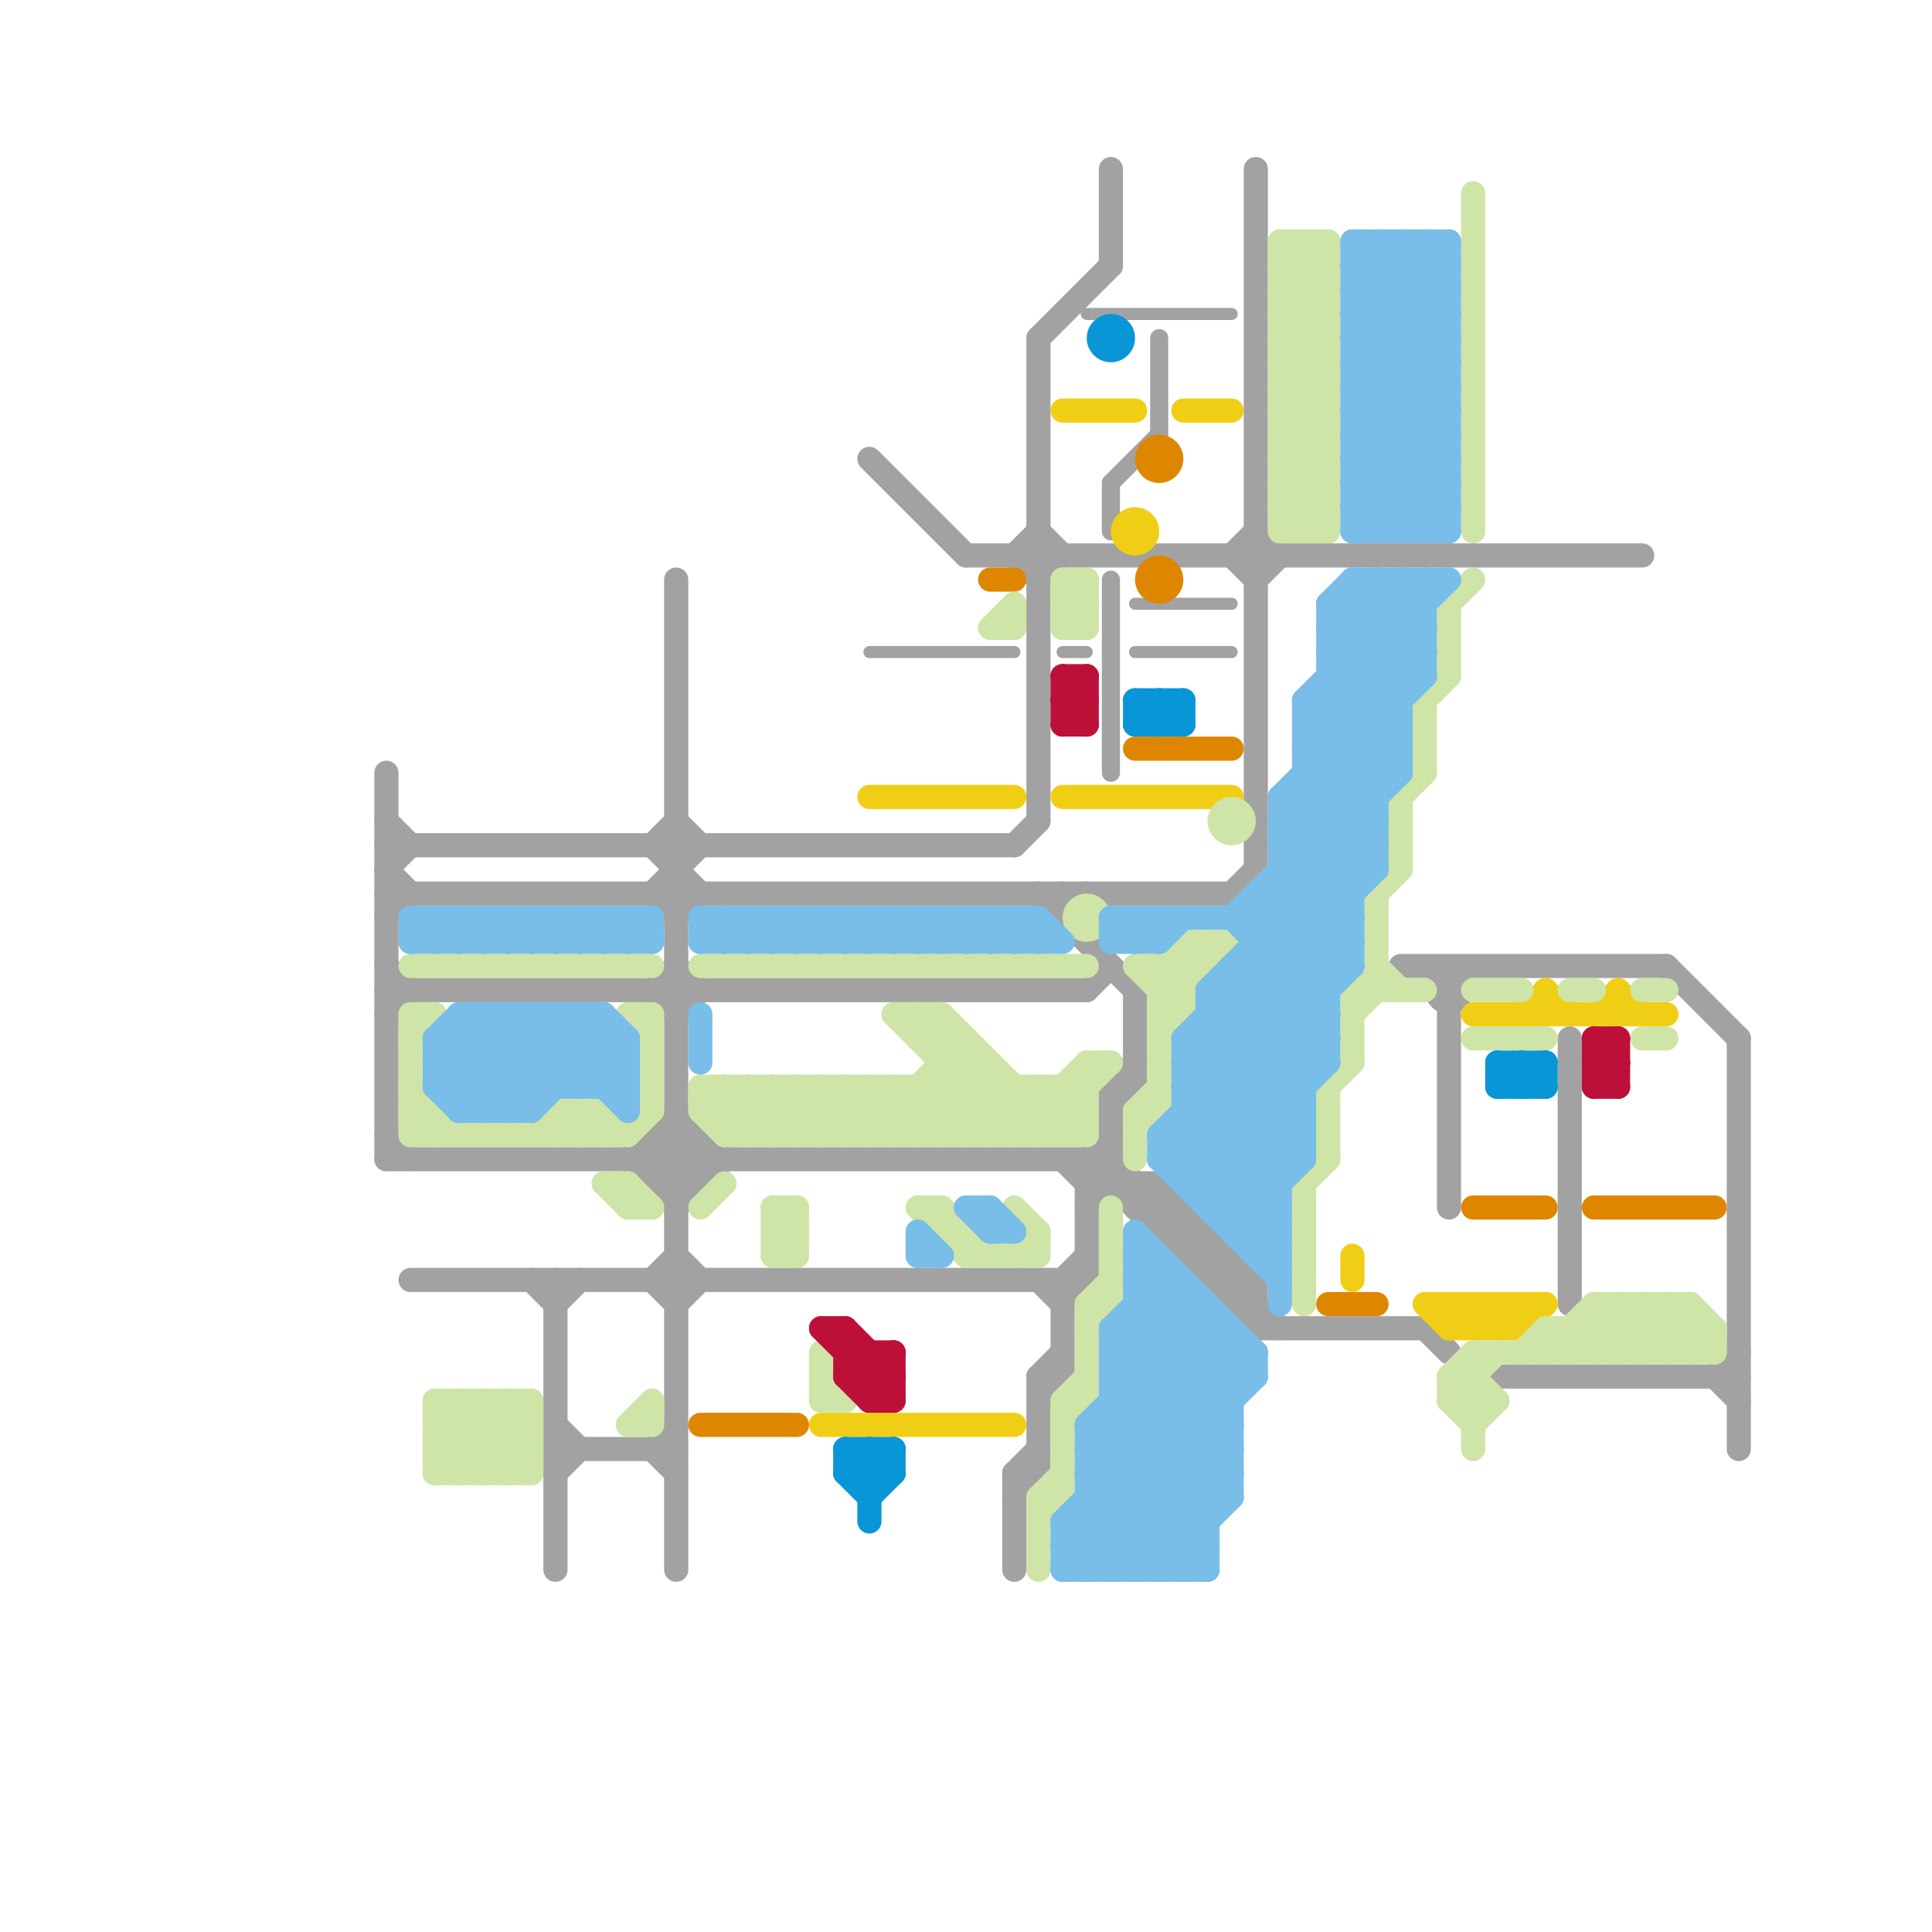 
<svg version="1.1" xmlns="http://www.w3.org/2000/svg" viewBox="0 0 80 80">
<style>text { font: 1px Helvetica; font-weight: 600; white-space: pre; dominant-baseline: central; } line { stroke-width: 1; fill: none; stroke-linecap: round; stroke-linejoin: round; } .c0 { stroke: #a2a2a2 } .c1 { stroke: #df8600 } .c2 { stroke: #f0ce15 } .c3 { stroke: #cfe4a7 } .c4 { stroke: #79bde9 } .c5 { stroke: #bd1038 } .c6 { stroke: #0896d7 } .lco1 { stroke-width: 0.6; stroke-linecap: butt; }.w2 { stroke-width: .75; }.w3 { stroke-width: .5; }.w1 { stroke-width: 1; }.l12 { stroke-linecap: butt; }.l4 { stroke-dasharray: .05 .05; stroke-linecap: butt; }</style><defs><g id="wm-xf"><circle r="1.2" fill="#000"/><circle r="0.9" fill="#fff"/><circle r="0.6" fill="#000"/><circle r="0.3" fill="#fff"/></g><g id="wm"><circle r="0.6" fill="#000"/><circle r="0.3" fill="#fff"/></g><g id="csm-a2a2a2"><circle r="0.4" fill="#a2a2a2"/><circle r="0.2" fill="#fff"/></g><g id="csm-df8600"><circle r="0.4" fill="#df8600"/><circle r="0.2" fill="#fff"/></g><g id="csm-79bde9"><circle r="0.4" fill="#79bde9"/><circle r="0.2" fill="#fff"/></g></defs><filter id="fco" filterUnits="userSpaceOnUse"><feBlend in="SourceGraphic" in2="SourceGraphic" mode="screen"/></filter><line class="c0 " x1="16" y1="37" x2="51" y2="37"/><line class="c0 " x1="44" y1="38" x2="45" y2="37"/><line class="c0 " x1="16" y1="35" x2="42" y2="35"/><line class="c0 " x1="27" y1="49" x2="29" y2="47"/><line class="c0 " x1="52" y1="24" x2="53" y2="23"/><line class="c0 " x1="51" y1="52" x2="51" y2="54"/><line class="c0 " x1="27" y1="60" x2="28" y2="59"/><line class="c0 " x1="28" y1="42" x2="29" y2="41"/><line class="c0 " x1="28" y1="54" x2="29" y2="53"/><line class="c0 " x1="46" y1="45" x2="46" y2="49"/><line class="c0 " x1="27" y1="49" x2="29" y2="49"/><line class="c0 " x1="52" y1="22" x2="53" y2="23"/><line class="c0 " x1="45" y1="50" x2="46" y2="49"/><line class="c0 " x1="28" y1="40" x2="29" y2="41"/><line class="c0 " x1="23" y1="53" x2="23" y2="65"/><line class="c0 " x1="28" y1="52" x2="29" y2="53"/><line class="c0 " x1="65" y1="43" x2="65" y2="54"/><line class="c0 " x1="47" y1="50" x2="48" y2="49"/><line class="c0 " x1="45" y1="48" x2="52" y2="55"/><line class="c0 " x1="43" y1="57" x2="44" y2="56"/><line class="c0 " x1="62" y1="57" x2="72" y2="57"/><line class="c0 " x1="22" y1="53" x2="23" y2="54"/><line class="c0 " x1="17" y1="53" x2="45" y2="53"/><line class="c0 " x1="45" y1="49" x2="46" y2="48"/><line class="c0 " x1="28" y1="46" x2="30" y2="48"/><line class="c0 " x1="69" y1="40" x2="72" y2="43"/><line class="c0 " x1="16" y1="40" x2="17" y2="41"/><line class="c0 " x1="43" y1="58" x2="44" y2="57"/><line class="c0 " x1="46" y1="48" x2="53" y2="55"/><line class="c0 " x1="50" y1="51" x2="50" y2="53"/><line class="c0 " x1="58" y1="40" x2="69" y2="40"/><line class="c0 " x1="26" y1="48" x2="28" y2="46"/><line class="c0 " x1="42" y1="61" x2="43" y2="61"/><line class="c0 " x1="47" y1="50" x2="49" y2="50"/><line class="c0 " x1="43" y1="14" x2="43" y2="34"/><line class="c0 " x1="72" y1="43" x2="72" y2="60"/><line class="c0 " x1="27" y1="35" x2="29" y2="37"/><line class="c0 " x1="42" y1="61" x2="42" y2="65"/><line class="c0 " x1="60" y1="42" x2="60" y2="50"/><line class="c0 " x1="43" y1="24" x2="44" y2="23"/><line class="c0 " x1="42" y1="62" x2="43" y2="61"/><line class="c0 " x1="43" y1="14" x2="46" y2="11"/><line class="c0 " x1="47" y1="49" x2="47" y2="50"/><line class="c0 " x1="46" y1="45" x2="47" y2="45"/><line class="c0 " x1="59" y1="55" x2="60" y2="56"/><line class="c0 " x1="43" y1="22" x2="44" y2="23"/><line class="c0 " x1="27" y1="48" x2="28" y2="47"/><line class="c0 " x1="16" y1="34" x2="17" y2="35"/><line class="c0 " x1="45" y1="49" x2="48" y2="49"/><line class="c0 " x1="27" y1="35" x2="28" y2="34"/><line class="c0 " x1="45" y1="48" x2="45" y2="53"/><line class="c0 " x1="27" y1="60" x2="28" y2="61"/><line class="c0 " x1="28" y1="50" x2="30" y2="48"/><line class="c0 " x1="44" y1="54" x2="45" y2="53"/><line class="c0 " x1="26" y1="48" x2="28" y2="50"/><line class="c0 " x1="51" y1="37" x2="52" y2="36"/><line class="c0 " x1="28" y1="38" x2="29" y2="37"/><line class="c0 " x1="52" y1="55" x2="59" y2="55"/><line class="c0 " x1="27" y1="48" x2="28" y2="49"/><line class="c0 " x1="52" y1="7" x2="52" y2="36"/><line class="c0 " x1="36" y1="19" x2="40" y2="23"/><line class="c0 " x1="27" y1="47" x2="29" y2="47"/><line class="c0 " x1="42" y1="23" x2="43" y2="22"/><line class="c0 " x1="46" y1="46" x2="47" y2="45"/><line class="c0 " x1="16" y1="42" x2="17" y2="41"/><line class="c0 " x1="43" y1="53" x2="44" y2="54"/><line class="c0 " x1="16" y1="36" x2="17" y2="35"/><line class="c0 " x1="50" y1="53" x2="51" y2="52"/><line class="c0 " x1="44" y1="53" x2="45" y2="52"/><line class="c0 " x1="27" y1="47" x2="27" y2="49"/><line class="c0 " x1="50" y1="53" x2="52" y2="53"/><line class="c0 " x1="48" y1="49" x2="52" y2="53"/><line class="c0 " x1="42" y1="61" x2="43" y2="60"/><line class="c0 " x1="27" y1="47" x2="29" y2="49"/><line class="c0 " x1="42" y1="23" x2="43" y2="24"/><line class="c0 " x1="51" y1="54" x2="52" y2="54"/><line class="c0 " x1="16" y1="36" x2="17" y2="37"/><line class="c0 " x1="49" y1="52" x2="50" y2="51"/><line class="c0 " x1="43" y1="37" x2="47" y2="41"/><line class="c0 " x1="23" y1="60" x2="28" y2="60"/><line class="c0 " x1="49" y1="52" x2="51" y2="52"/><line class="c0 " x1="23" y1="61" x2="24" y2="60"/><line class="c0 " x1="27" y1="53" x2="28" y2="52"/><line class="c0 " x1="51" y1="23" x2="52" y2="22"/><line class="c0 " x1="71" y1="57" x2="72" y2="56"/><line class="c0 " x1="48" y1="49" x2="48" y2="51"/><line class="c0 " x1="40" y1="23" x2="68" y2="23"/><line class="c0 " x1="29" y1="47" x2="29" y2="49"/><line class="c0 " x1="16" y1="48" x2="46" y2="48"/><line class="c0 " x1="23" y1="59" x2="24" y2="60"/><line class="c0 " x1="49" y1="50" x2="49" y2="52"/><line class="c0 " x1="27" y1="37" x2="29" y2="35"/><line class="c0 " x1="46" y1="7" x2="46" y2="11"/><line class="c0 " x1="44" y1="53" x2="44" y2="57"/><line class="c0 " x1="27" y1="53" x2="28" y2="54"/><line class="c0 " x1="51" y1="23" x2="52" y2="24"/><line class="c0 " x1="71" y1="57" x2="72" y2="58"/><line class="c0 " x1="45" y1="48" x2="46" y2="47"/><line class="c0 " x1="16" y1="47" x2="17" y2="48"/><line class="c0 " x1="44" y1="48" x2="45" y2="49"/><line class="c0 " x1="42" y1="35" x2="43" y2="34"/><line class="c0 " x1="16" y1="41" x2="45" y2="41"/><line class="c0 " x1="27" y1="37" x2="28" y2="38"/><line class="c0 " x1="28" y1="24" x2="28" y2="65"/><line class="c0 " x1="27" y1="41" x2="28" y2="40"/><line class="c0 " x1="47" y1="41" x2="47" y2="45"/><line class="c0 " x1="43" y1="57" x2="44" y2="57"/><line class="c0 " x1="16" y1="32" x2="16" y2="48"/><line class="c0 " x1="16" y1="38" x2="17" y2="37"/><line class="c0 " x1="28" y1="49" x2="29" y2="48"/><line class="c0 " x1="23" y1="54" x2="24" y2="53"/><line class="c0 " x1="43" y1="57" x2="43" y2="61"/><line class="c0 " x1="28" y1="34" x2="29" y2="35"/><line class="c0 " x1="27" y1="41" x2="28" y2="42"/><line class="c0 " x1="44" y1="37" x2="44" y2="38"/><line class="c0 " x1="51" y1="54" x2="52" y2="53"/><line class="c0 " x1="46" y1="45" x2="47" y2="44"/><line class="c0 " x1="45" y1="41" x2="46" y2="40"/><line class="c0 " x1="48" y1="51" x2="49" y2="50"/><line class="c0 " x1="28" y1="47" x2="29" y2="48"/><line class="c0 " x1="52" y1="53" x2="52" y2="55"/><line class="c0 " x1="48" y1="51" x2="50" y2="51"/><circle cx="60" cy="41" r="1" fill="#a2a2a2" /><line class="c0 w3" x1="36" y1="27" x2="42" y2="27"/><line class="c0 w3" x1="44" y1="27" x2="45" y2="27"/><line class="c0 w3" x1="47" y1="25" x2="51" y2="25"/><line class="c0 w3" x1="47" y1="27" x2="51" y2="27"/><line class="c0 w3" x1="45" y1="13" x2="51" y2="13"/><line class="c0 w2" x1="46" y1="20" x2="48" y2="18"/><line class="c0 w2" x1="46" y1="20" x2="46" y2="22"/><line class="c0 w2" x1="48" y1="14" x2="48" y2="18"/><line class="c0 w2" x1="46" y1="24" x2="46" y2="32"/><line class="c1 " x1="66" y1="50" x2="71" y2="50"/><line class="c1 " x1="61" y1="50" x2="64" y2="50"/><line class="c1 " x1="47" y1="31" x2="51" y2="31"/><line class="c1 " x1="29" y1="59" x2="33" y2="59"/><line class="c1 " x1="41" y1="24" x2="42" y2="24"/><line class="c1 " x1="55" y1="54" x2="57" y2="54"/><circle cx="48" cy="24" r="1" fill="#df8600" /><circle cx="48" cy="19" r="1" fill="#df8600" /><line class="c2 " x1="36" y1="33" x2="42" y2="33"/><line class="c2 " x1="60" y1="55" x2="61" y2="54"/><line class="c2 " x1="49" y1="17" x2="51" y2="17"/><line class="c2 " x1="60" y1="54" x2="61" y2="55"/><line class="c2 " x1="67" y1="41" x2="67" y2="42"/><line class="c2 " x1="34" y1="59" x2="42" y2="59"/><line class="c2 " x1="66" y1="42" x2="67" y2="41"/><line class="c2 " x1="59" y1="54" x2="60" y2="55"/><line class="c2 " x1="62" y1="54" x2="62" y2="55"/><line class="c2 " x1="44" y1="33" x2="51" y2="33"/><line class="c2 " x1="61" y1="54" x2="62" y2="55"/><line class="c2 " x1="61" y1="42" x2="69" y2="42"/><line class="c2 " x1="61" y1="55" x2="62" y2="54"/><line class="c2 " x1="64" y1="41" x2="65" y2="42"/><line class="c2 " x1="63" y1="54" x2="63" y2="55"/><line class="c2 " x1="44" y1="17" x2="47" y2="17"/><line class="c2 " x1="60" y1="54" x2="60" y2="55"/><line class="c2 " x1="63" y1="42" x2="64" y2="41"/><line class="c2 " x1="62" y1="55" x2="63" y2="54"/><line class="c2 " x1="67" y1="41" x2="68" y2="42"/><line class="c2 " x1="62" y1="54" x2="63" y2="55"/><line class="c2 " x1="56" y1="52" x2="56" y2="53"/><line class="c2 " x1="59" y1="54" x2="64" y2="54"/><line class="c2 " x1="61" y1="54" x2="61" y2="55"/><line class="c2 " x1="60" y1="55" x2="63" y2="55"/><line class="c2 " x1="64" y1="41" x2="64" y2="42"/><line class="c2 " x1="63" y1="55" x2="64" y2="54"/><circle cx="47" cy="22" r="1" fill="#f0ce15" /><line class="c3 " x1="25" y1="49" x2="26" y2="50"/><line class="c3 " x1="30" y1="47" x2="45" y2="47"/><line class="c3 " x1="25" y1="46" x2="25" y2="47"/><line class="c3 " x1="44" y1="26" x2="45" y2="25"/><line class="c3 " x1="42" y1="52" x2="43" y2="51"/><line class="c3 " x1="65" y1="41" x2="66" y2="41"/><line class="c3 " x1="61" y1="57" x2="62" y2="58"/><line class="c3 " x1="48" y1="40" x2="48" y2="46"/><line class="c3 " x1="59" y1="29" x2="59" y2="32"/><line class="c3 " x1="33" y1="47" x2="35" y2="45"/><line class="c3 " x1="38" y1="43" x2="40" y2="43"/><line class="c3 " x1="38" y1="47" x2="41" y2="44"/><line class="c3 " x1="29" y1="45" x2="45" y2="45"/><line class="c3 " x1="57" y1="37" x2="58" y2="36"/><line class="c3 " x1="53" y1="12" x2="55" y2="10"/><line class="c3 " x1="17" y1="47" x2="18" y2="46"/><line class="c3 " x1="53" y1="14" x2="55" y2="12"/><line class="c3 " x1="34" y1="56" x2="34" y2="58"/><line class="c3 " x1="53" y1="22" x2="55" y2="22"/><line class="c3 " x1="19" y1="61" x2="22" y2="58"/><line class="c3 " x1="32" y1="45" x2="32" y2="47"/><line class="c3 " x1="17" y1="46" x2="18" y2="47"/><line class="c3 " x1="43" y1="51" x2="43" y2="52"/><line class="c3 " x1="45" y1="24" x2="45" y2="26"/><line class="c3 " x1="47" y1="46" x2="48" y2="46"/><line class="c3 " x1="42" y1="50" x2="43" y2="51"/><line class="c3 " x1="55" y1="45" x2="55" y2="48"/><line class="c3 " x1="53" y1="16" x2="55" y2="18"/><line class="c3 " x1="53" y1="18" x2="55" y2="20"/><line class="c3 " x1="37" y1="42" x2="39" y2="42"/><line class="c3 " x1="71" y1="55" x2="71" y2="56"/><line class="c3 " x1="17" y1="42" x2="17" y2="47"/><line class="c3 " x1="60" y1="57" x2="61" y2="56"/><line class="c3 " x1="18" y1="61" x2="21" y2="58"/><line class="c3 " x1="65" y1="55" x2="66" y2="56"/><line class="c3 " x1="44" y1="58" x2="45" y2="58"/><line class="c3 " x1="26" y1="49" x2="26" y2="50"/><line class="c3 " x1="66" y1="54" x2="70" y2="54"/><line class="c3 " x1="44" y1="24" x2="44" y2="26"/><line class="c3 " x1="64" y1="56" x2="66" y2="54"/><line class="c3 " x1="18" y1="58" x2="18" y2="61"/><line class="c3 " x1="17" y1="40" x2="27" y2="40"/><line class="c3 " x1="25" y1="46" x2="26" y2="47"/><line class="c3 " x1="33" y1="45" x2="33" y2="47"/><line class="c3 " x1="34" y1="58" x2="35" y2="58"/><line class="c3 " x1="39" y1="44" x2="41" y2="44"/><line class="c3 " x1="53" y1="21" x2="55" y2="19"/><line class="c3 " x1="44" y1="25" x2="45" y2="24"/><line class="c3 " x1="44" y1="59" x2="45" y2="58"/><line class="c3 " x1="29" y1="46" x2="30" y2="45"/><line class="c3 " x1="53" y1="10" x2="53" y2="22"/><line class="c3 " x1="35" y1="45" x2="35" y2="47"/><line class="c3 " x1="48" y1="42" x2="49" y2="42"/><line class="c3 " x1="48" y1="42" x2="51" y2="39"/><line class="c3 " x1="40" y1="43" x2="40" y2="47"/><line class="c3 " x1="33" y1="45" x2="35" y2="47"/><line class="c3 " x1="32" y1="52" x2="33" y2="51"/><line class="c3 " x1="20" y1="61" x2="22" y2="59"/><line class="c3 " x1="66" y1="55" x2="67" y2="56"/><line class="c3 " x1="59" y1="29" x2="60" y2="28"/><line class="c3 " x1="26" y1="42" x2="27" y2="43"/><line class="c3 " x1="60" y1="57" x2="61" y2="58"/><line class="c3 " x1="18" y1="59" x2="20" y2="61"/><line class="c3 " x1="55" y1="10" x2="55" y2="22"/><line class="c3 " x1="64" y1="55" x2="71" y2="55"/><line class="c3 " x1="38" y1="50" x2="39" y2="50"/><line class="c3 " x1="65" y1="56" x2="67" y2="54"/><line class="c3 " x1="39" y1="42" x2="39" y2="47"/><line class="c3 " x1="42" y1="47" x2="45" y2="44"/><line class="c3 " x1="35" y1="45" x2="37" y2="47"/><line class="c3 " x1="49" y1="39" x2="51" y2="39"/><line class="c3 " x1="49" y1="39" x2="50" y2="40"/><line class="c3 " x1="44" y1="25" x2="45" y2="26"/><line class="c3 " x1="42" y1="25" x2="42" y2="26"/><line class="c3 " x1="32" y1="51" x2="33" y2="51"/><line class="c3 " x1="29" y1="46" x2="30" y2="47"/><line class="c3 " x1="22" y1="47" x2="23" y2="46"/><line class="c3 " x1="32" y1="50" x2="32" y2="52"/><line class="c3 " x1="61" y1="56" x2="71" y2="56"/><line class="c3 " x1="29" y1="45" x2="29" y2="46"/><line class="c3 " x1="43" y1="62" x2="44" y2="61"/><line class="c3 " x1="32" y1="50" x2="33" y2="51"/><line class="c3 " x1="53" y1="21" x2="54" y2="22"/><line class="c3 " x1="41" y1="26" x2="42" y2="26"/><line class="c3 " x1="46" y1="50" x2="46" y2="54"/><line class="c3 " x1="21" y1="58" x2="21" y2="61"/><line class="c3 " x1="61" y1="8" x2="61" y2="22"/><line class="c3 " x1="58" y1="33" x2="58" y2="36"/><line class="c3 " x1="48" y1="41" x2="50" y2="39"/><line class="c3 " x1="18" y1="46" x2="18" y2="47"/><line class="c3 " x1="53" y1="20" x2="55" y2="18"/><line class="c3 " x1="41" y1="44" x2="41" y2="47"/><line class="c3 " x1="27" y1="58" x2="27" y2="59"/><line class="c3 " x1="40" y1="52" x2="43" y2="52"/><line class="c3 " x1="60" y1="58" x2="62" y2="56"/><line class="c3 " x1="57" y1="40" x2="58" y2="41"/><line class="c3 " x1="45" y1="55" x2="46" y2="54"/><line class="c3 " x1="17" y1="47" x2="26" y2="47"/><line class="c3 " x1="23" y1="47" x2="24" y2="46"/><line class="c3 " x1="61" y1="43" x2="64" y2="43"/><line class="c3 " x1="33" y1="50" x2="33" y2="52"/><line class="c3 " x1="37" y1="45" x2="37" y2="47"/><line class="c3 " x1="37" y1="42" x2="42" y2="47"/><line class="c3 " x1="39" y1="45" x2="41" y2="47"/><line class="c3 " x1="67" y1="56" x2="69" y2="54"/><line class="c3 " x1="61" y1="41" x2="63" y2="41"/><line class="c3 " x1="60" y1="58" x2="62" y2="58"/><line class="c3 " x1="53" y1="10" x2="55" y2="10"/><line class="c3 " x1="53" y1="20" x2="55" y2="20"/><line class="c3 " x1="37" y1="45" x2="39" y2="47"/><line class="c3 " x1="53" y1="12" x2="55" y2="12"/><line class="c3 " x1="44" y1="24" x2="45" y2="24"/><line class="c3 " x1="53" y1="14" x2="55" y2="14"/><line class="c3 " x1="66" y1="54" x2="66" y2="56"/><line class="c3 " x1="47" y1="46" x2="48" y2="45"/><line class="c3 " x1="41" y1="47" x2="43" y2="45"/><line class="c3 " x1="24" y1="47" x2="25" y2="46"/><line class="c3 " x1="27" y1="42" x2="27" y2="46"/><line class="c3 " x1="17" y1="43" x2="18" y2="42"/><line class="c3 " x1="45" y1="44" x2="46" y2="44"/><line class="c3 " x1="60" y1="25" x2="61" y2="24"/><line class="c3 " x1="43" y1="63" x2="44" y2="62"/><line class="c3 " x1="26" y1="59" x2="27" y2="59"/><line class="c3 " x1="45" y1="54" x2="46" y2="54"/><line class="c3 " x1="64" y1="55" x2="64" y2="56"/><line class="c3 " x1="20" y1="58" x2="22" y2="60"/><line class="c3 " x1="39" y1="50" x2="39" y2="51"/><line class="c3 " x1="18" y1="58" x2="22" y2="58"/><line class="c3 " x1="68" y1="54" x2="68" y2="56"/><line class="c3 " x1="56" y1="41" x2="59" y2="41"/><line class="c3 " x1="18" y1="60" x2="22" y2="60"/><line class="c3 " x1="26" y1="47" x2="27" y2="46"/><line class="c3 " x1="43" y1="47" x2="46" y2="44"/><line class="c3 " x1="54" y1="22" x2="55" y2="21"/><line class="c3 " x1="38" y1="45" x2="40" y2="47"/><line class="c3 " x1="66" y1="54" x2="68" y2="56"/><line class="c3 " x1="53" y1="10" x2="55" y2="12"/><line class="c3 " x1="53" y1="20" x2="55" y2="22"/><line class="c3 " x1="53" y1="12" x2="55" y2="14"/><line class="c3 " x1="53" y1="13" x2="55" y2="11"/><line class="c3 " x1="53" y1="14" x2="55" y2="16"/><line class="c3 " x1="68" y1="54" x2="70" y2="56"/><line class="c3 " x1="65" y1="55" x2="65" y2="56"/><line class="c3 " x1="53" y1="21" x2="55" y2="21"/><line class="c3 " x1="43" y1="45" x2="43" y2="47"/><line class="c3 " x1="53" y1="19" x2="55" y2="21"/><line class="c3 " x1="18" y1="61" x2="22" y2="61"/><line class="c3 " x1="53" y1="11" x2="54" y2="10"/><line class="c3 " x1="63" y1="56" x2="64" y2="55"/><line class="c3 " x1="54" y1="10" x2="55" y2="11"/><line class="c3 " x1="67" y1="54" x2="69" y2="56"/><line class="c3 " x1="60" y1="57" x2="61" y2="57"/><line class="c3 " x1="26" y1="42" x2="27" y2="42"/><line class="c3 " x1="36" y1="45" x2="36" y2="47"/><line class="c3 " x1="56" y1="41" x2="56" y2="44"/><line class="c3 " x1="47" y1="46" x2="47" y2="48"/><line class="c3 " x1="57" y1="37" x2="57" y2="41"/><line class="c3 " x1="39" y1="47" x2="41" y2="45"/><line class="c3 " x1="68" y1="43" x2="69" y2="43"/><line class="c3 " x1="43" y1="45" x2="45" y2="47"/><line class="c3 " x1="47" y1="40" x2="49" y2="42"/><line class="c3 " x1="21" y1="61" x2="22" y2="60"/><line class="c3 " x1="55" y1="45" x2="56" y2="44"/><line class="c3 " x1="61" y1="56" x2="61" y2="60"/><line class="c3 " x1="60" y1="57" x2="60" y2="58"/><line class="c3 " x1="36" y1="45" x2="38" y2="47"/><line class="c3 " x1="24" y1="46" x2="24" y2="47"/><line class="c3 " x1="32" y1="51" x2="33" y2="50"/><line class="c3 " x1="25" y1="49" x2="26" y2="49"/><line class="c3 " x1="68" y1="41" x2="69" y2="41"/><line class="c3 " x1="47" y1="40" x2="50" y2="40"/><line class="c3 " x1="17" y1="45" x2="19" y2="47"/><line class="c3 " x1="32" y1="50" x2="33" y2="50"/><line class="c3 " x1="32" y1="52" x2="33" y2="52"/><line class="c3 " x1="31" y1="47" x2="33" y2="45"/><line class="c3 " x1="18" y1="60" x2="20" y2="58"/><line class="c3 " x1="40" y1="47" x2="42" y2="45"/><line class="c3 " x1="41" y1="26" x2="42" y2="25"/><line class="c3 " x1="39" y1="51" x2="40" y2="51"/><line class="c3 " x1="21" y1="58" x2="22" y2="59"/><line class="c3 " x1="34" y1="57" x2="35" y2="58"/><line class="c3 " x1="60" y1="58" x2="61" y2="59"/><line class="c3 " x1="39" y1="42" x2="44" y2="47"/><line class="c3 " x1="32" y1="51" x2="33" y2="52"/><line class="c3 " x1="17" y1="46" x2="18" y2="46"/><line class="c3 " x1="32" y1="47" x2="34" y2="45"/><line class="c3 " x1="53" y1="16" x2="55" y2="14"/><line class="c3 " x1="53" y1="18" x2="55" y2="16"/><line class="c3 " x1="69" y1="56" x2="70" y2="55"/><line class="c3 " x1="30" y1="45" x2="32" y2="47"/><line class="c3 " x1="44" y1="26" x2="45" y2="26"/><line class="c3 " x1="38" y1="45" x2="38" y2="47"/><line class="c3 " x1="40" y1="51" x2="40" y2="52"/><line class="c3 " x1="38" y1="42" x2="43" y2="47"/><line class="c3 " x1="24" y1="46" x2="25" y2="47"/><line class="c3 " x1="44" y1="45" x2="44" y2="47"/><line class="c3 " x1="44" y1="58" x2="45" y2="57"/><line class="c3 " x1="53" y1="22" x2="55" y2="20"/><line class="c3 " x1="31" y1="45" x2="31" y2="47"/><line class="c3 " x1="38" y1="43" x2="39" y2="42"/><line class="c3 " x1="29" y1="45" x2="31" y2="47"/><line class="c3 " x1="56" y1="41" x2="57" y2="40"/><line class="c3 " x1="18" y1="60" x2="19" y2="61"/><line class="c3 " x1="48" y1="41" x2="49" y2="41"/><line class="c3 " x1="70" y1="56" x2="71" y2="55"/><line class="c3 " x1="53" y1="16" x2="55" y2="16"/><line class="c3 " x1="26" y1="59" x2="27" y2="58"/><line class="c3 " x1="53" y1="18" x2="55" y2="18"/><line class="c3 " x1="67" y1="54" x2="67" y2="56"/><line class="c3 " x1="30" y1="46" x2="31" y2="45"/><line class="c3 " x1="45" y1="44" x2="45" y2="47"/><line class="c3 " x1="45" y1="54" x2="46" y2="53"/><line class="c3 " x1="58" y1="33" x2="59" y2="32"/><line class="c3 " x1="48" y1="40" x2="49" y2="39"/><line class="c3 " x1="31" y1="45" x2="33" y2="47"/><line class="c3 " x1="64" y1="55" x2="65" y2="56"/><line class="c3 " x1="53" y1="15" x2="55" y2="13"/><line class="c3 " x1="53" y1="17" x2="55" y2="15"/><line class="c3 " x1="56" y1="42" x2="57" y2="41"/><line class="c3 " x1="69" y1="54" x2="69" y2="56"/><line class="c3 " x1="29" y1="50" x2="30" y2="49"/><line class="c3 " x1="35" y1="47" x2="37" y2="45"/><line class="c3 " x1="20" y1="58" x2="20" y2="61"/><line class="c3 " x1="44" y1="24" x2="45" y2="25"/><line class="c3 " x1="26" y1="49" x2="27" y2="50"/><line class="c3 " x1="19" y1="58" x2="22" y2="61"/><line class="c3 " x1="43" y1="62" x2="43" y2="65"/><line class="c3 " x1="66" y1="56" x2="68" y2="54"/><line class="c3 " x1="53" y1="11" x2="55" y2="11"/><line class="c3 " x1="18" y1="59" x2="19" y2="58"/><line class="c3 " x1="53" y1="13" x2="55" y2="13"/><line class="c3 " x1="38" y1="42" x2="38" y2="43"/><line class="c3 " x1="44" y1="25" x2="45" y2="25"/><line class="c3 " x1="34" y1="47" x2="36" y2="45"/><line class="c3 " x1="36" y1="47" x2="40" y2="43"/><line class="c3 " x1="32" y1="45" x2="34" y2="47"/><line class="c3 " x1="29" y1="40" x2="45" y2="40"/><line class="c3 " x1="54" y1="49" x2="54" y2="54"/><line class="c3 " x1="70" y1="54" x2="71" y2="55"/><line class="c3 " x1="22" y1="58" x2="22" y2="61"/><line class="c3 " x1="69" y1="54" x2="71" y2="56"/><line class="c3 " x1="23" y1="46" x2="23" y2="47"/><line class="c3 " x1="44" y1="47" x2="45" y2="46"/><line class="c3 " x1="48" y1="40" x2="49" y2="41"/><line class="c3 " x1="53" y1="19" x2="55" y2="17"/><line class="c3 " x1="18" y1="58" x2="21" y2="61"/><line class="c3 " x1="53" y1="15" x2="55" y2="15"/><line class="c3 " x1="53" y1="17" x2="55" y2="17"/><line class="c3 " x1="19" y1="58" x2="19" y2="61"/><line class="c3 " x1="70" y1="54" x2="70" y2="56"/><line class="c3 " x1="34" y1="45" x2="34" y2="47"/><line class="c3 " x1="30" y1="47" x2="32" y2="45"/><line class="c3 " x1="18" y1="59" x2="22" y2="59"/><line class="c3 " x1="29" y1="46" x2="45" y2="46"/><line class="c3 " x1="39" y1="50" x2="41" y2="52"/><line class="c3 " x1="53" y1="11" x2="55" y2="13"/><line class="c3 " x1="17" y1="42" x2="18" y2="42"/><line class="c3 " x1="53" y1="13" x2="55" y2="15"/><line class="c3 " x1="30" y1="45" x2="30" y2="47"/><line class="c3 " x1="34" y1="45" x2="36" y2="47"/><line class="c3 " x1="44" y1="58" x2="44" y2="62"/><line class="c3 " x1="44" y1="45" x2="45" y2="46"/><line class="c3 " x1="23" y1="46" x2="25" y2="46"/><line class="c3 " x1="42" y1="45" x2="42" y2="47"/><line class="c3 " x1="61" y1="59" x2="62" y2="58"/><line class="c3 " x1="38" y1="50" x2="40" y2="52"/><line class="c3 " x1="49" y1="39" x2="49" y2="42"/><line class="c3 " x1="53" y1="19" x2="55" y2="19"/><line class="c3 " x1="50" y1="39" x2="50" y2="40"/><line class="c3 " x1="43" y1="62" x2="44" y2="62"/><line class="c3 " x1="60" y1="25" x2="60" y2="28"/><line class="c3 " x1="54" y1="49" x2="55" y2="48"/><line class="c3 " x1="68" y1="56" x2="70" y2="54"/><line class="c3 " x1="53" y1="15" x2="55" y2="17"/><line class="c3 " x1="53" y1="17" x2="55" y2="19"/><line class="c3 " x1="48" y1="43" x2="49" y2="42"/><line class="c3 " x1="37" y1="47" x2="40" y2="44"/><line class="c3 " x1="45" y1="54" x2="45" y2="58"/><line class="c3 " x1="23" y1="46" x2="24" y2="47"/><line class="c3 " x1="47" y1="47" x2="48" y2="46"/><line class="c3 " x1="54" y1="10" x2="54" y2="22"/><line class="c3 " x1="26" y1="50" x2="27" y2="50"/><circle cx="45" cy="38" r="1" fill="#cfe4a7" /><circle cx="51" cy="34" r="1" fill="#cfe4a7" /><line class="c4 " x1="46" y1="57" x2="51" y2="62"/><line class="c4 " x1="41" y1="50" x2="42" y2="51"/><line class="c4 " x1="58" y1="24" x2="59" y2="25"/><line class="c4 " x1="48" y1="47" x2="48" y2="48"/><line class="c4 " x1="45" y1="59" x2="51" y2="59"/><line class="c4 " x1="45" y1="61" x2="51" y2="61"/><line class="c4 " x1="42" y1="38" x2="43" y2="39"/><line class="c4 " x1="37" y1="38" x2="37" y2="39"/><line class="c4 " x1="60" y1="10" x2="60" y2="22"/><line class="c4 " x1="56" y1="11" x2="60" y2="15"/><line class="c4 " x1="52" y1="39" x2="56" y2="39"/><line class="c4 " x1="49" y1="49" x2="53" y2="49"/><line class="c4 " x1="53" y1="34" x2="59" y2="28"/><line class="c4 " x1="49" y1="45" x2="54" y2="45"/><line class="c4 " x1="32" y1="38" x2="33" y2="39"/><line class="c4 " x1="47" y1="53" x2="51" y2="57"/><line class="c4 " x1="52" y1="38" x2="58" y2="32"/><line class="c4 " x1="51" y1="55" x2="51" y2="62"/><line class="c4 " x1="27" y1="38" x2="27" y2="39"/><line class="c4 " x1="17" y1="38" x2="18" y2="39"/><line class="c4 " x1="56" y1="17" x2="60" y2="21"/><line class="c4 " x1="58" y1="24" x2="58" y2="32"/><line class="c4 " x1="58" y1="10" x2="58" y2="22"/><line class="c4 " x1="49" y1="45" x2="56" y2="38"/><line class="c4 " x1="25" y1="38" x2="25" y2="39"/><line class="c4 " x1="25" y1="42" x2="26" y2="43"/><line class="c4 " x1="44" y1="65" x2="50" y2="65"/><line class="c4 " x1="52" y1="51" x2="53" y2="50"/><line class="c4 " x1="46" y1="56" x2="51" y2="61"/><line class="c4 " x1="20" y1="38" x2="20" y2="39"/><line class="c4 " x1="38" y1="38" x2="38" y2="39"/><line class="c4 " x1="22" y1="38" x2="22" y2="39"/><line class="c4 " x1="40" y1="38" x2="40" y2="39"/><line class="c4 " x1="47" y1="38" x2="48" y2="39"/><line class="c4 " x1="18" y1="43" x2="18" y2="45"/><line class="c4 " x1="36" y1="39" x2="37" y2="38"/><line class="c4 " x1="46" y1="65" x2="51" y2="60"/><line class="c4 " x1="55" y1="25" x2="55" y2="44"/><line class="c4 " x1="45" y1="61" x2="51" y2="55"/><line class="c4 " x1="49" y1="48" x2="55" y2="42"/><line class="c4 " x1="18" y1="43" x2="21" y2="46"/><line class="c4 " x1="56" y1="15" x2="60" y2="11"/><line class="c4 " x1="24" y1="42" x2="24" y2="45"/><line class="c4 " x1="33" y1="38" x2="33" y2="39"/><line class="c4 " x1="29" y1="39" x2="44" y2="39"/><line class="c4 " x1="18" y1="45" x2="26" y2="45"/><line class="c4 " x1="43" y1="38" x2="43" y2="39"/><line class="c4 " x1="46" y1="56" x2="52" y2="56"/><line class="c4 " x1="35" y1="38" x2="35" y2="39"/><line class="c4 " x1="41" y1="38" x2="42" y2="39"/><line class="c4 " x1="50" y1="41" x2="54" y2="45"/><line class="c4 " x1="56" y1="14" x2="60" y2="10"/><line class="c4 " x1="46" y1="55" x2="46" y2="65"/><line class="c4 " x1="56" y1="16" x2="60" y2="12"/><line class="c4 " x1="57" y1="24" x2="59" y2="26"/><line class="c4 " x1="56" y1="15" x2="60" y2="15"/><line class="c4 " x1="30" y1="38" x2="30" y2="39"/><line class="c4 " x1="56" y1="25" x2="59" y2="28"/><line class="c4 " x1="46" y1="38" x2="46" y2="39"/><line class="c4 " x1="46" y1="58" x2="51" y2="58"/><line class="c4 " x1="20" y1="42" x2="20" y2="46"/><line class="c4 " x1="55" y1="29" x2="58" y2="32"/><line class="c4 " x1="55" y1="26" x2="59" y2="26"/><line class="c4 " x1="55" y1="28" x2="59" y2="28"/><line class="c4 " x1="22" y1="42" x2="22" y2="46"/><line class="c4 " x1="56" y1="14" x2="60" y2="14"/><line class="c4 " x1="56" y1="16" x2="60" y2="16"/><line class="c4 " x1="39" y1="39" x2="40" y2="38"/><line class="c4 " x1="19" y1="43" x2="22" y2="46"/><line class="c4 " x1="48" y1="65" x2="51" y2="62"/><line class="c4 " x1="34" y1="38" x2="34" y2="39"/><line class="c4 " x1="49" y1="49" x2="55" y2="43"/><line class="c4 " x1="48" y1="48" x2="54" y2="48"/><line class="c4 " x1="45" y1="62" x2="48" y2="65"/><line class="c4 " x1="56" y1="21" x2="57" y2="22"/><line class="c4 " x1="21" y1="39" x2="22" y2="38"/><line class="c4 " x1="36" y1="38" x2="36" y2="39"/><line class="c4 " x1="18" y1="38" x2="19" y2="39"/><line class="c4 " x1="25" y1="42" x2="25" y2="45"/><line class="c4 " x1="47" y1="53" x2="49" y2="53"/><line class="c4 " x1="23" y1="39" x2="24" y2="38"/><line class="c4 " x1="56" y1="14" x2="60" y2="18"/><line class="c4 " x1="56" y1="16" x2="60" y2="20"/><line class="c4 " x1="19" y1="46" x2="22" y2="46"/><line class="c4 " x1="50" y1="42" x2="54" y2="46"/><line class="c4 " x1="56" y1="22" x2="60" y2="18"/><line class="c4 " x1="38" y1="52" x2="39" y2="52"/><line class="c4 " x1="40" y1="50" x2="41" y2="50"/><line class="c4 " x1="21" y1="42" x2="21" y2="46"/><line class="c4 " x1="55" y1="26" x2="58" y2="29"/><line class="c4 " x1="49" y1="46" x2="53" y2="50"/><line class="c4 " x1="55" y1="28" x2="58" y2="31"/><line class="c4 " x1="32" y1="39" x2="33" y2="38"/><line class="c4 " x1="55" y1="27" x2="59" y2="27"/><line class="c4 " x1="47" y1="53" x2="48" y2="52"/><line class="c4 " x1="54" y1="29" x2="59" y2="24"/><line class="c4 " x1="56" y1="13" x2="60" y2="13"/><line class="c4 " x1="56" y1="21" x2="60" y2="17"/><line class="c4 " x1="29" y1="39" x2="30" y2="38"/><line class="c4 " x1="56" y1="22" x2="60" y2="22"/><line class="c4 " x1="50" y1="42" x2="55" y2="42"/><line class="c4 " x1="19" y1="38" x2="20" y2="39"/><line class="c4 " x1="57" y1="24" x2="57" y2="36"/><line class="c4 " x1="54" y1="29" x2="54" y2="48"/><line class="c4 " x1="55" y1="27" x2="58" y2="30"/><line class="c4 " x1="24" y1="39" x2="25" y2="38"/><line class="c4 " x1="19" y1="45" x2="22" y2="42"/><line class="c4 " x1="39" y1="38" x2="39" y2="39"/><line class="c4 " x1="56" y1="12" x2="58" y2="10"/><line class="c4 " x1="18" y1="43" x2="19" y2="42"/><line class="c4 " x1="59" y1="10" x2="60" y2="11"/><line class="c4 " x1="45" y1="61" x2="49" y2="65"/><line class="c4 " x1="53" y1="36" x2="57" y2="36"/><line class="c4 " x1="47" y1="52" x2="52" y2="57"/><line class="c4 " x1="56" y1="13" x2="60" y2="17"/><line class="c4 " x1="56" y1="21" x2="60" y2="21"/><line class="c4 " x1="47" y1="54" x2="50" y2="54"/><line class="c4 " x1="37" y1="38" x2="38" y2="39"/><line class="c4 " x1="24" y1="38" x2="25" y2="39"/><line class="c4 " x1="44" y1="65" x2="52" y2="57"/><line class="c4 " x1="20" y1="42" x2="23" y2="45"/><line class="c4 " x1="42" y1="39" x2="43" y2="38"/><line class="c4 " x1="52" y1="37" x2="56" y2="37"/><line class="c4 " x1="56" y1="24" x2="60" y2="24"/><line class="c4 " x1="46" y1="55" x2="51" y2="60"/><line class="c4 " x1="46" y1="39" x2="47" y2="38"/><line class="c4 " x1="53" y1="36" x2="56" y2="39"/><line class="c4 " x1="49" y1="47" x2="53" y2="51"/><line class="c4 " x1="53" y1="35" x2="57" y2="35"/><line class="c4 " x1="48" y1="39" x2="49" y2="38"/><line class="c4 " x1="52" y1="37" x2="55" y2="40"/><line class="c4 " x1="56" y1="24" x2="59" y2="27"/><line class="c4 " x1="25" y1="38" x2="26" y2="39"/><line class="c4 " x1="46" y1="55" x2="51" y2="55"/><line class="c4 " x1="50" y1="41" x2="57" y2="34"/><line class="c4 " x1="17" y1="39" x2="18" y2="38"/><line class="c4 " x1="46" y1="57" x2="52" y2="57"/><line class="c4 " x1="51" y1="38" x2="58" y2="31"/><line class="c4 " x1="44" y1="63" x2="51" y2="56"/><line class="c4 " x1="18" y1="45" x2="19" y2="46"/><line class="c4 " x1="25" y1="45" x2="26" y2="44"/><line class="c4 " x1="38" y1="38" x2="39" y2="39"/><line class="c4 " x1="49" y1="43" x2="55" y2="43"/><line class="c4 " x1="46" y1="38" x2="47" y2="39"/><line class="c4 " x1="40" y1="38" x2="41" y2="39"/><line class="c4 " x1="47" y1="51" x2="52" y2="56"/><line class="c4 " x1="54" y1="32" x2="58" y2="32"/><line class="c4 " x1="56" y1="13" x2="59" y2="10"/><line class="c4 " x1="20" y1="39" x2="21" y2="38"/><line class="c4 " x1="22" y1="46" x2="25" y2="43"/><line class="c4 " x1="50" y1="41" x2="55" y2="41"/><line class="c4 " x1="49" y1="43" x2="52" y2="46"/><line class="c4 " x1="53" y1="48" x2="53" y2="54"/><line class="c4 " x1="24" y1="45" x2="26" y2="43"/><line class="c4 " x1="56" y1="10" x2="56" y2="22"/><line class="c4 " x1="51" y1="40" x2="51" y2="51"/><line class="c4 " x1="54" y1="30" x2="60" y2="24"/><line class="c4 " x1="41" y1="51" x2="42" y2="51"/><line class="c4 " x1="18" y1="43" x2="26" y2="43"/><line class="c4 " x1="53" y1="35" x2="56" y2="38"/><line class="c4 " x1="53" y1="37" x2="56" y2="40"/><line class="c4 " x1="54" y1="32" x2="57" y2="35"/><line class="c4 " x1="20" y1="38" x2="21" y2="39"/><line class="c4 " x1="35" y1="38" x2="36" y2="39"/><line class="c4 " x1="22" y1="38" x2="23" y2="39"/><line class="c4 " x1="59" y1="10" x2="59" y2="22"/><line class="c4 " x1="50" y1="49" x2="55" y2="44"/><line class="c4 " x1="34" y1="38" x2="35" y2="39"/><line class="c4 " x1="21" y1="38" x2="21" y2="39"/><line class="c4 " x1="45" y1="60" x2="50" y2="65"/><line class="c4 " x1="51" y1="40" x2="55" y2="44"/><line class="c4 " x1="21" y1="46" x2="25" y2="42"/><line class="c4 " x1="48" y1="48" x2="56" y2="40"/><line class="c4 " x1="23" y1="38" x2="23" y2="39"/><line class="c4 " x1="30" y1="38" x2="31" y2="39"/><line class="c4 " x1="56" y1="15" x2="60" y2="19"/><line class="c4 " x1="44" y1="64" x2="50" y2="64"/><line class="c4 " x1="35" y1="39" x2="36" y2="38"/><line class="c4 " x1="56" y1="10" x2="60" y2="10"/><line class="c4 " x1="45" y1="59" x2="50" y2="64"/><line class="c4 " x1="56" y1="12" x2="60" y2="12"/><line class="c4 " x1="43" y1="38" x2="44" y2="39"/><line class="c4 " x1="49" y1="44" x2="55" y2="44"/><line class="c4 " x1="26" y1="39" x2="27" y2="38"/><line class="c4 " x1="44" y1="63" x2="50" y2="63"/><line class="c4 " x1="54" y1="31" x2="58" y2="31"/><line class="c4 " x1="57" y1="10" x2="57" y2="22"/><line class="c4 " x1="59" y1="22" x2="60" y2="21"/><line class="c4 " x1="48" y1="47" x2="52" y2="47"/><line class="c4 " x1="52" y1="52" x2="53" y2="52"/><line class="c4 " x1="44" y1="64" x2="45" y2="65"/><line class="c4 " x1="49" y1="46" x2="54" y2="46"/><line class="c4 " x1="45" y1="60" x2="50" y2="55"/><line class="c4 " x1="29" y1="38" x2="29" y2="39"/><line class="c4 " x1="36" y1="38" x2="37" y2="39"/><line class="c4 " x1="49" y1="65" x2="50" y2="64"/><line class="c4 " x1="31" y1="39" x2="32" y2="38"/><line class="c4 " x1="51" y1="51" x2="53" y2="51"/><line class="c4 " x1="31" y1="38" x2="31" y2="39"/><line class="c4 " x1="54" y1="31" x2="57" y2="34"/><line class="c4 " x1="54" y1="33" x2="57" y2="36"/><line class="c4 " x1="47" y1="51" x2="47" y2="65"/><line class="c4 " x1="54" y1="30" x2="58" y2="30"/><line class="c4 " x1="51" y1="41" x2="54" y2="44"/><line class="c4 " x1="58" y1="22" x2="60" y2="20"/><line class="c4 " x1="47" y1="65" x2="51" y2="61"/><line class="c4 " x1="50" y1="41" x2="50" y2="50"/><line class="c4 " x1="26" y1="38" x2="26" y2="39"/><line class="c4 " x1="45" y1="59" x2="50" y2="54"/><line class="c4 " x1="48" y1="47" x2="56" y2="39"/><line class="c4 " x1="41" y1="50" x2="41" y2="51"/><line class="c4 " x1="19" y1="46" x2="23" y2="42"/><line class="c4 " x1="44" y1="63" x2="46" y2="65"/><line class="c4 " x1="53" y1="33" x2="53" y2="46"/><line class="c4 " x1="42" y1="38" x2="42" y2="39"/><line class="c4 " x1="55" y1="25" x2="59" y2="25"/><line class="c4 " x1="17" y1="38" x2="17" y2="39"/><line class="c4 " x1="22" y1="42" x2="26" y2="46"/><line class="c4 " x1="18" y1="44" x2="26" y2="44"/><line class="c4 " x1="17" y1="39" x2="27" y2="39"/><line class="c4 " x1="56" y1="17" x2="60" y2="13"/><line class="c4 " x1="56" y1="11" x2="60" y2="11"/><line class="c4 " x1="19" y1="38" x2="19" y2="39"/><line class="c4 " x1="48" y1="52" x2="48" y2="65"/><line class="c4 " x1="57" y1="10" x2="60" y2="13"/><line class="c4 " x1="56" y1="24" x2="56" y2="40"/><line class="c4 " x1="50" y1="50" x2="53" y2="50"/><line class="c4 " x1="55" y1="25" x2="58" y2="28"/><line class="c4 " x1="20" y1="46" x2="24" y2="42"/><line class="c4 " x1="45" y1="59" x2="45" y2="65"/><line class="c4 " x1="22" y1="39" x2="23" y2="38"/><line class="c4 " x1="18" y1="39" x2="19" y2="38"/><line class="c4 " x1="32" y1="38" x2="32" y2="39"/><line class="c4 " x1="26" y1="43" x2="26" y2="46"/><line class="c4 " x1="39" y1="38" x2="40" y2="39"/><line class="c4 " x1="17" y1="38" x2="27" y2="38"/><line class="c4 " x1="47" y1="39" x2="48" y2="38"/><line class="c4 " x1="56" y1="20" x2="58" y2="22"/><line class="c4 " x1="47" y1="38" x2="47" y2="39"/><line class="c4 " x1="19" y1="39" x2="20" y2="38"/><line class="c4 " x1="56" y1="17" x2="60" y2="17"/><line class="c4 " x1="47" y1="55" x2="51" y2="59"/><line class="c4 " x1="23" y1="42" x2="23" y2="45"/><line class="c4 " x1="46" y1="39" x2="48" y2="39"/><line class="c4 " x1="46" y1="59" x2="50" y2="63"/><line class="c4 " x1="54" y1="30" x2="57" y2="33"/><line class="c4 " x1="56" y1="19" x2="60" y2="15"/><line class="c4 " x1="45" y1="63" x2="47" y2="65"/><line class="c4 " x1="37" y1="39" x2="38" y2="38"/><line class="c4 " x1="49" y1="45" x2="53" y2="49"/><line class="c4 " x1="53" y1="33" x2="57" y2="33"/><line class="c4 " x1="47" y1="54" x2="51" y2="58"/><line class="c4 " x1="49" y1="43" x2="57" y2="35"/><line class="c4 " x1="50" y1="54" x2="50" y2="65"/><line class="c4 " x1="49" y1="43" x2="49" y2="49"/><line class="c4 " x1="52" y1="56" x2="52" y2="57"/><line class="c4 " x1="41" y1="39" x2="42" y2="38"/><line class="c4 " x1="51" y1="40" x2="56" y2="40"/><line class="c4 " x1="19" y1="42" x2="19" y2="46"/><line class="c4 " x1="56" y1="19" x2="60" y2="19"/><line class="c4 " x1="55" y1="27" x2="58" y2="24"/><line class="c4 " x1="38" y1="51" x2="39" y2="52"/><line class="c4 " x1="53" y1="35" x2="58" y2="30"/><line class="c4 " x1="59" y1="24" x2="59" y2="28"/><line class="c4 " x1="48" y1="38" x2="48" y2="39"/><line class="c4 " x1="48" y1="48" x2="53" y2="53"/><line class="c4 " x1="25" y1="39" x2="26" y2="38"/><line class="c4 " x1="21" y1="42" x2="24" y2="45"/><line class="c4 " x1="51" y1="50" x2="54" y2="47"/><line class="c4 " x1="49" y1="53" x2="49" y2="65"/><line class="c4 " x1="23" y1="42" x2="26" y2="45"/><line class="c4 " x1="46" y1="55" x2="48" y2="53"/><line class="c4 " x1="50" y1="50" x2="52" y2="48"/><line class="c4 " x1="52" y1="37" x2="52" y2="52"/><line class="c4 " x1="33" y1="38" x2="34" y2="39"/><line class="c4 " x1="38" y1="51" x2="38" y2="52"/><line class="c4 " x1="46" y1="58" x2="50" y2="62"/><line class="c4 " x1="50" y1="43" x2="54" y2="47"/><line class="c4 " x1="38" y1="39" x2="39" y2="38"/><line class="c4 " x1="44" y1="64" x2="52" y2="56"/><line class="c4 " x1="56" y1="18" x2="60" y2="14"/><line class="c4 " x1="56" y1="20" x2="60" y2="16"/><line class="c4 " x1="58" y1="10" x2="60" y2="12"/><line class="c4 " x1="40" y1="39" x2="41" y2="38"/><line class="c4 " x1="51" y1="51" x2="54" y2="48"/><line class="c4 " x1="53" y1="33" x2="56" y2="36"/><line class="c4 " x1="49" y1="44" x2="53" y2="48"/><line class="c4 " x1="53" y1="34" x2="57" y2="34"/><line class="c4 " x1="29" y1="38" x2="43" y2="38"/><line class="c4 " x1="18" y1="45" x2="21" y2="42"/><line class="c4 " x1="49" y1="44" x2="57" y2="36"/><line class="c4 " x1="29" y1="42" x2="29" y2="44"/><line class="c4 " x1="51" y1="38" x2="55" y2="42"/><line class="c4 " x1="56" y1="19" x2="59" y2="22"/><line class="c4 " x1="56" y1="18" x2="60" y2="18"/><line class="c4 " x1="56" y1="20" x2="60" y2="20"/><line class="c4 " x1="21" y1="38" x2="22" y2="39"/><line class="c4 " x1="18" y1="44" x2="20" y2="42"/><line class="c4 " x1="33" y1="39" x2="34" y2="38"/><line class="c4 " x1="53" y1="34" x2="56" y2="37"/><line class="c4 " x1="41" y1="38" x2="41" y2="39"/><line class="c4 " x1="23" y1="38" x2="24" y2="39"/><line class="c4 " x1="18" y1="38" x2="18" y2="39"/><line class="c4 " x1="45" y1="60" x2="51" y2="60"/><line class="c4 " x1="46" y1="57" x2="49" y2="54"/><line class="c4 " x1="44" y1="63" x2="44" y2="65"/><line class="c4 " x1="48" y1="47" x2="53" y2="52"/><line class="c4 " x1="54" y1="31" x2="59" y2="26"/><line class="c4 " x1="30" y1="39" x2="31" y2="38"/><line class="c4 " x1="40" y1="50" x2="41" y2="51"/><line class="c4 " x1="46" y1="38" x2="56" y2="38"/><line class="c4 " x1="56" y1="18" x2="60" y2="22"/><line class="c4 " x1="56" y1="10" x2="60" y2="14"/><line class="c4 " x1="56" y1="12" x2="60" y2="16"/><line class="c4 " x1="18" y1="44" x2="20" y2="46"/><line class="c4 " x1="54" y1="29" x2="58" y2="29"/><line class="c4 " x1="19" y1="42" x2="25" y2="42"/><line class="c4 " x1="55" y1="26" x2="57" y2="24"/><line class="c4 " x1="46" y1="56" x2="49" y2="53"/><line class="c4 " x1="53" y1="33" x2="59" y2="27"/><line class="c4 " x1="19" y1="42" x2="22" y2="45"/><line class="c4 " x1="47" y1="52" x2="48" y2="52"/><line class="c4 " x1="55" y1="25" x2="56" y2="24"/><line class="c4 " x1="45" y1="65" x2="51" y2="59"/><line class="c4 " x1="29" y1="38" x2="30" y2="39"/><line class="c4 " x1="54" y1="29" x2="57" y2="32"/><line class="c4 " x1="52" y1="38" x2="55" y2="41"/><line class="c4 " x1="52" y1="40" x2="55" y2="43"/><line class="c4 " x1="34" y1="39" x2="35" y2="38"/><line class="c4 " x1="24" y1="38" x2="24" y2="39"/><line class="c4 " x1="31" y1="38" x2="32" y2="39"/><line class="c4 " x1="56" y1="11" x2="57" y2="10"/><line class="c4 " x1="57" y1="22" x2="60" y2="19"/><line class="c4 " x1="45" y1="62" x2="51" y2="62"/><line class="c4 " x1="26" y1="38" x2="27" y2="39"/><line class="c4 " x1="52" y1="52" x2="53" y2="51"/><line class="c4 " x1="24" y1="42" x2="26" y2="44"/><circle cx="53" cy="47" r="1" fill="#79bde9" /><line class="c5 " x1="44" y1="28" x2="45" y2="28"/><line class="c5 " x1="66" y1="43" x2="67" y2="43"/><line class="c5 " x1="44" y1="28" x2="44" y2="30"/><line class="c5 " x1="44" y1="30" x2="45" y2="30"/><line class="c5 " x1="34" y1="55" x2="37" y2="58"/><line class="c5 " x1="66" y1="44" x2="67" y2="44"/><line class="c5 " x1="44" y1="29" x2="45" y2="30"/><line class="c5 " x1="36" y1="58" x2="37" y2="58"/><line class="c5 " x1="67" y1="43" x2="67" y2="45"/><line class="c5 " x1="37" y1="56" x2="37" y2="58"/><line class="c5 " x1="35" y1="56" x2="37" y2="56"/><line class="c5 " x1="36" y1="57" x2="37" y2="56"/><line class="c5 " x1="36" y1="56" x2="36" y2="58"/><line class="c5 " x1="44" y1="30" x2="45" y2="29"/><line class="c5 " x1="66" y1="44" x2="67" y2="43"/><line class="c5 " x1="35" y1="55" x2="35" y2="57"/><line class="c5 " x1="44" y1="29" x2="45" y2="29"/><line class="c5 " x1="66" y1="45" x2="67" y2="45"/><line class="c5 " x1="35" y1="57" x2="36" y2="56"/><line class="c5 " x1="36" y1="58" x2="37" y2="57"/><line class="c5 " x1="35" y1="57" x2="37" y2="57"/><line class="c5 " x1="35" y1="55" x2="37" y2="57"/><line class="c5 " x1="44" y1="28" x2="45" y2="29"/><line class="c5 " x1="66" y1="43" x2="67" y2="44"/><line class="c5 " x1="66" y1="44" x2="67" y2="45"/><line class="c5 " x1="44" y1="29" x2="45" y2="28"/><line class="c5 " x1="34" y1="55" x2="35" y2="55"/><line class="c5 " x1="45" y1="28" x2="45" y2="30"/><line class="c5 " x1="66" y1="45" x2="67" y2="44"/><line class="c5 " x1="66" y1="43" x2="66" y2="45"/><line class="c5 " x1="35" y1="57" x2="36" y2="58"/><line class="c6 " x1="48" y1="29" x2="48" y2="30"/><line class="c6 " x1="47" y1="30" x2="48" y2="29"/><line class="c6 " x1="62" y1="45" x2="63" y2="44"/><line class="c6 " x1="35" y1="61" x2="36" y2="60"/><line class="c6 " x1="35" y1="61" x2="37" y2="61"/><line class="c6 " x1="47" y1="30" x2="49" y2="30"/><line class="c6 " x1="35" y1="60" x2="35" y2="61"/><line class="c6 " x1="62" y1="44" x2="62" y2="45"/><line class="c6 " x1="47" y1="29" x2="47" y2="30"/><line class="c6 " x1="37" y1="60" x2="37" y2="61"/><line class="c6 " x1="62" y1="45" x2="64" y2="45"/><line class="c6 " x1="36" y1="60" x2="36" y2="63"/><line class="c6 " x1="63" y1="45" x2="64" y2="44"/><line class="c6 " x1="48" y1="30" x2="49" y2="29"/><line class="c6 " x1="62" y1="44" x2="64" y2="44"/><line class="c6 " x1="63" y1="44" x2="63" y2="45"/><line class="c6 " x1="35" y1="61" x2="36" y2="62"/><line class="c6 " x1="48" y1="29" x2="49" y2="30"/><line class="c6 " x1="62" y1="44" x2="63" y2="45"/><line class="c6 " x1="47" y1="29" x2="49" y2="29"/><line class="c6 " x1="36" y1="60" x2="37" y2="61"/><line class="c6 " x1="35" y1="60" x2="36" y2="61"/><line class="c6 " x1="35" y1="60" x2="37" y2="60"/><line class="c6 " x1="47" y1="29" x2="48" y2="30"/><line class="c6 " x1="64" y1="44" x2="64" y2="45"/><line class="c6 " x1="36" y1="62" x2="37" y2="61"/><line class="c6 " x1="49" y1="29" x2="49" y2="30"/><line class="c6 " x1="36" y1="61" x2="37" y2="60"/><line class="c6 " x1="63" y1="44" x2="64" y2="45"/><circle cx="46" cy="14" r="1" fill="#0896d7" />
</svg>
